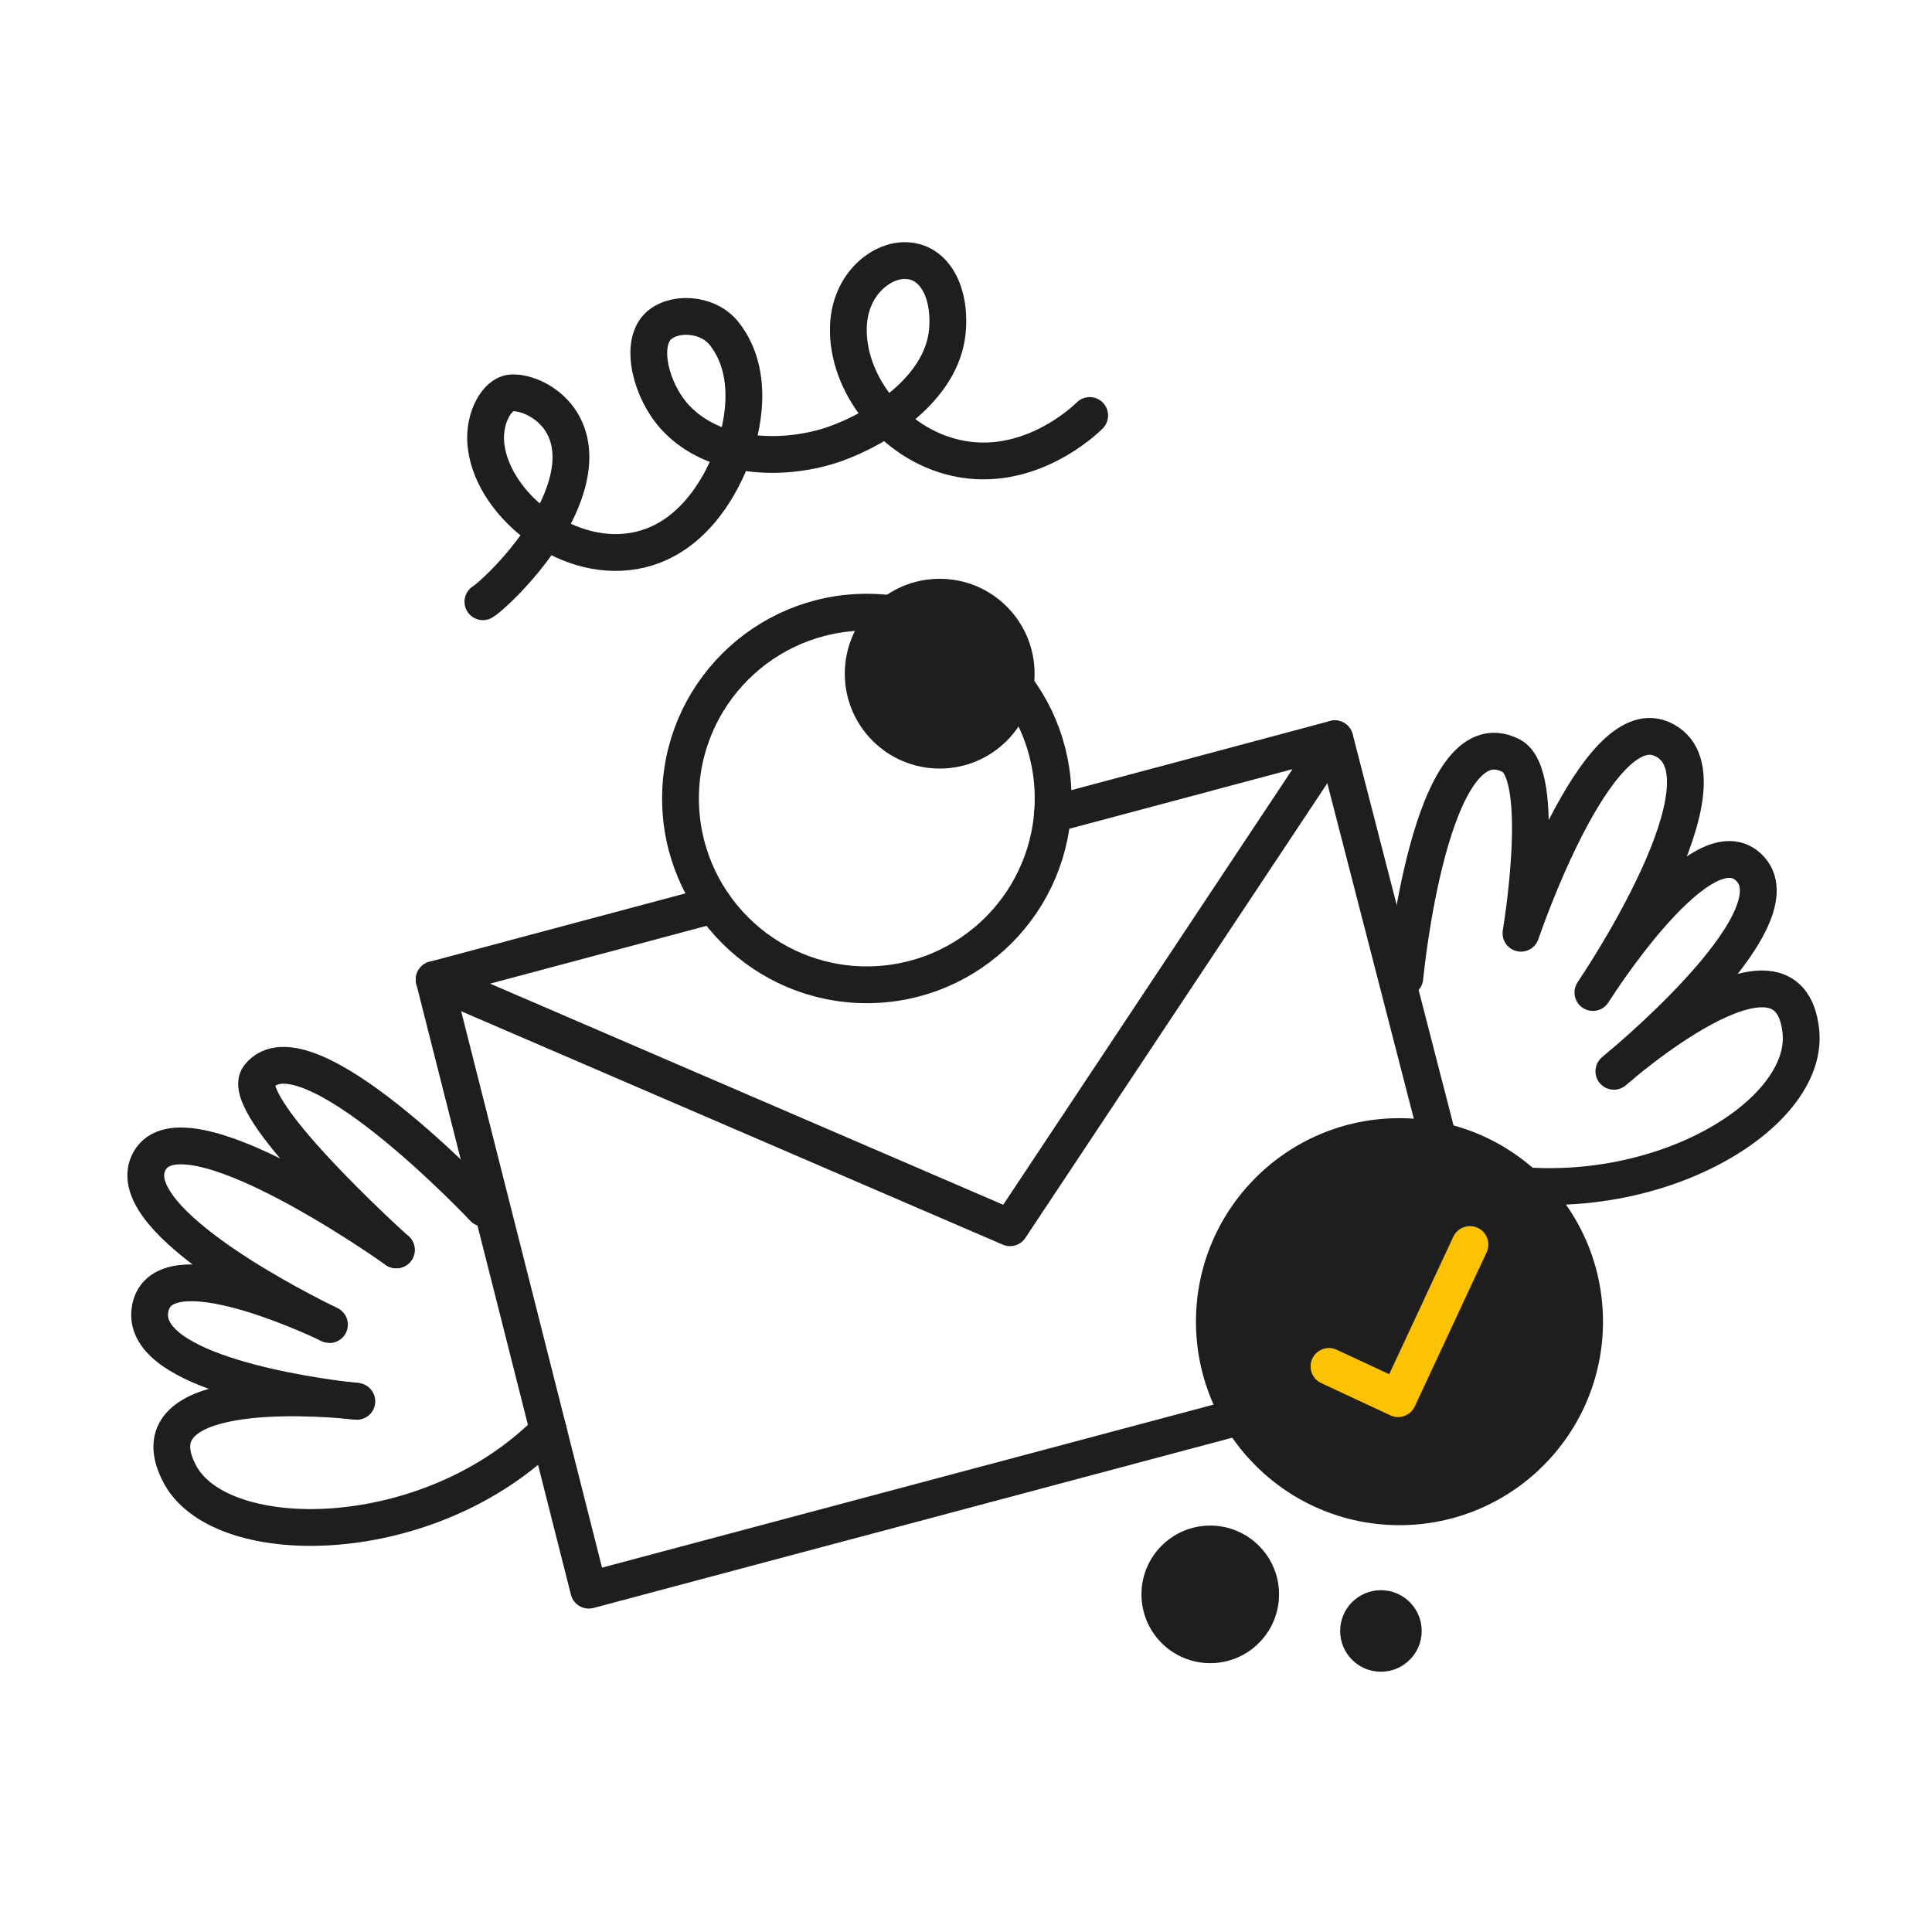 <svg width="105" height="105" viewBox="0 0 105 105" fill="none" xmlns="http://www.w3.org/2000/svg">
<path d="M57.195 44.251L62.081 42.949L72.541 40.152L54.893 66.725L23.595 53.237L38.789 49.178" stroke="#1E1E1E" stroke-width="2" stroke-linecap="round" stroke-linejoin="round"/>
<path d="M23.596 53.236L31.998 86.423L81.102 73.334L72.546 40.15" stroke="#1E1E1E" stroke-width="2" stroke-linecap="round" stroke-linejoin="round"/>
<path d="M76.349 53.142C76.349 53.142 77.707 38.818 82.116 41.064C84.121 42.086 82.661 50.72 82.661 50.72C82.661 50.72 86.733 38.632 90.292 40.151C94.688 42.029 86.57 53.941 86.57 53.941C86.57 53.941 92.569 44.388 95.138 47.242C97.707 50.096 87.711 58.222 87.711 58.222C87.711 58.222 97.22 49.804 97.874 56.053C98.396 61.042 88.202 66.724 78.386 63.585" stroke="#1E1E1E" stroke-width="2" stroke-linecap="round" stroke-linejoin="round"/>
<path d="M29.802 77.751C23.344 84.256 12.088 84.333 9.8 80.163C7.129 75.259 16.801 75.913 18.965 76.116C19.021 76.127 19.078 76.127 19.111 76.127C19.201 76.138 19.268 76.149 19.325 76.149" stroke="#1E1E1E" stroke-width="2" stroke-linecap="round" stroke-linejoin="round"/>
<path d="M19.394 76.16C19.394 76.16 19.372 76.16 19.326 76.149C19.27 76.149 19.202 76.138 19.112 76.127C19.079 76.127 19.022 76.127 18.966 76.116C16.858 75.868 7.715 74.606 8.144 71.234C8.572 67.932 15.606 70.93 17.466 71.775M17.466 71.775C17.466 71.783 17.47 71.783 17.477 71.775M17.466 71.775C15.358 70.728 6.453 66.06 8.132 63.085C9.992 59.816 20.961 67.515 21.524 67.921M17.477 71.775C17.545 71.821 17.602 71.843 17.658 71.865M17.477 71.775C17.545 71.809 17.602 71.843 17.658 71.865M17.658 71.865C17.68 71.876 17.692 71.888 17.704 71.888M17.658 71.865C17.681 71.876 17.692 71.888 17.704 71.888M17.704 71.888C17.737 71.91 17.771 71.921 17.794 71.933M17.704 71.888C17.737 71.911 17.771 71.922 17.794 71.933M17.794 71.933C17.827 71.955 17.861 71.966 17.872 71.978M17.794 71.933C17.827 71.956 17.861 71.967 17.872 71.978M17.872 71.978C17.894 71.99 17.905 71.99 17.905 71.99" stroke="#1E1E1E" stroke-width="2" stroke-linecap="round" stroke-linejoin="round"/>
<path d="M21.546 67.931C21.546 67.931 21.535 67.931 21.524 67.92C21.05 67.492 12.857 60.051 14.066 58.506C16.555 55.324 26.287 65.663 26.287 65.663" stroke="#1E1E1E" stroke-width="2" stroke-linecap="round" stroke-linejoin="round"/>
<path d="M26.245 32.703C26.732 32.422 30.192 29.28 30.91 25.92C31.639 22.505 28.848 21.236 27.756 21.358C27.013 21.441 26.305 22.672 26.398 24.038C26.616 27.213 30.593 30.609 34.451 29.943C38.368 29.267 39.799 24.81 39.973 24.268C40.166 23.665 41.18 20.438 39.359 18.133C38.437 16.965 36.51 16.937 35.72 17.781C34.773 18.793 35.389 21.246 36.674 22.658C38.827 25.023 42.725 25.074 45.417 24.114C47.713 23.297 51.217 21.132 51.49 17.967C51.678 15.791 50.712 14.031 48.987 14.17C47.727 14.271 46.183 15.558 46.108 17.75C46.003 20.82 48.516 24.105 51.937 24.882C55.92 25.786 58.997 22.807 59.222 22.581" stroke="#1E1E1E" stroke-width="2" stroke-linecap="round" stroke-linejoin="round"/>
<path d="M47.11 53.521C52.702 53.521 57.235 48.988 57.235 43.395C57.235 37.803 52.702 33.27 47.11 33.27C41.518 33.27 36.984 37.803 36.984 43.395C36.984 48.988 41.518 53.521 47.11 53.521Z" stroke="#1E1E1E" stroke-width="2" stroke-linecap="round" stroke-linejoin="round"/>
<path d="M51.07 41.77C53.919 41.77 56.227 39.461 56.227 36.613C56.227 33.764 53.919 31.456 51.07 31.456C48.222 31.456 45.913 33.764 45.913 36.613C45.913 39.461 48.222 41.77 51.07 41.77Z" fill="#1E1E1E"/>
<path d="M76.058 82.89C82.167 82.89 87.119 77.938 87.119 71.83C87.119 65.721 82.167 60.77 76.058 60.77C69.95 60.77 64.998 65.721 64.998 71.83C64.998 77.938 69.95 82.89 76.058 82.89Z" fill="#1E1E1E"/>
<path d="M72.227 74.262L75.984 76.014L79.889 67.638" stroke="#FDC302" stroke-width="2" stroke-linecap="round" stroke-linejoin="round"/>
<path d="M65.774 82.912C67.839 82.912 69.513 84.586 69.513 86.65C69.513 88.715 67.839 90.389 65.774 90.389C63.71 90.389 62.036 88.715 62.036 86.65C62.036 84.586 63.71 82.912 65.774 82.912Z" fill="#1E1E1E"/>
<path d="M75.05 86.423C76.273 86.423 77.266 87.415 77.266 88.639C77.266 89.863 76.273 90.855 75.05 90.855C73.826 90.855 72.834 89.863 72.834 88.639C72.834 87.415 73.826 86.423 75.05 86.423Z" fill="#1E1E1E"/>
</svg>
